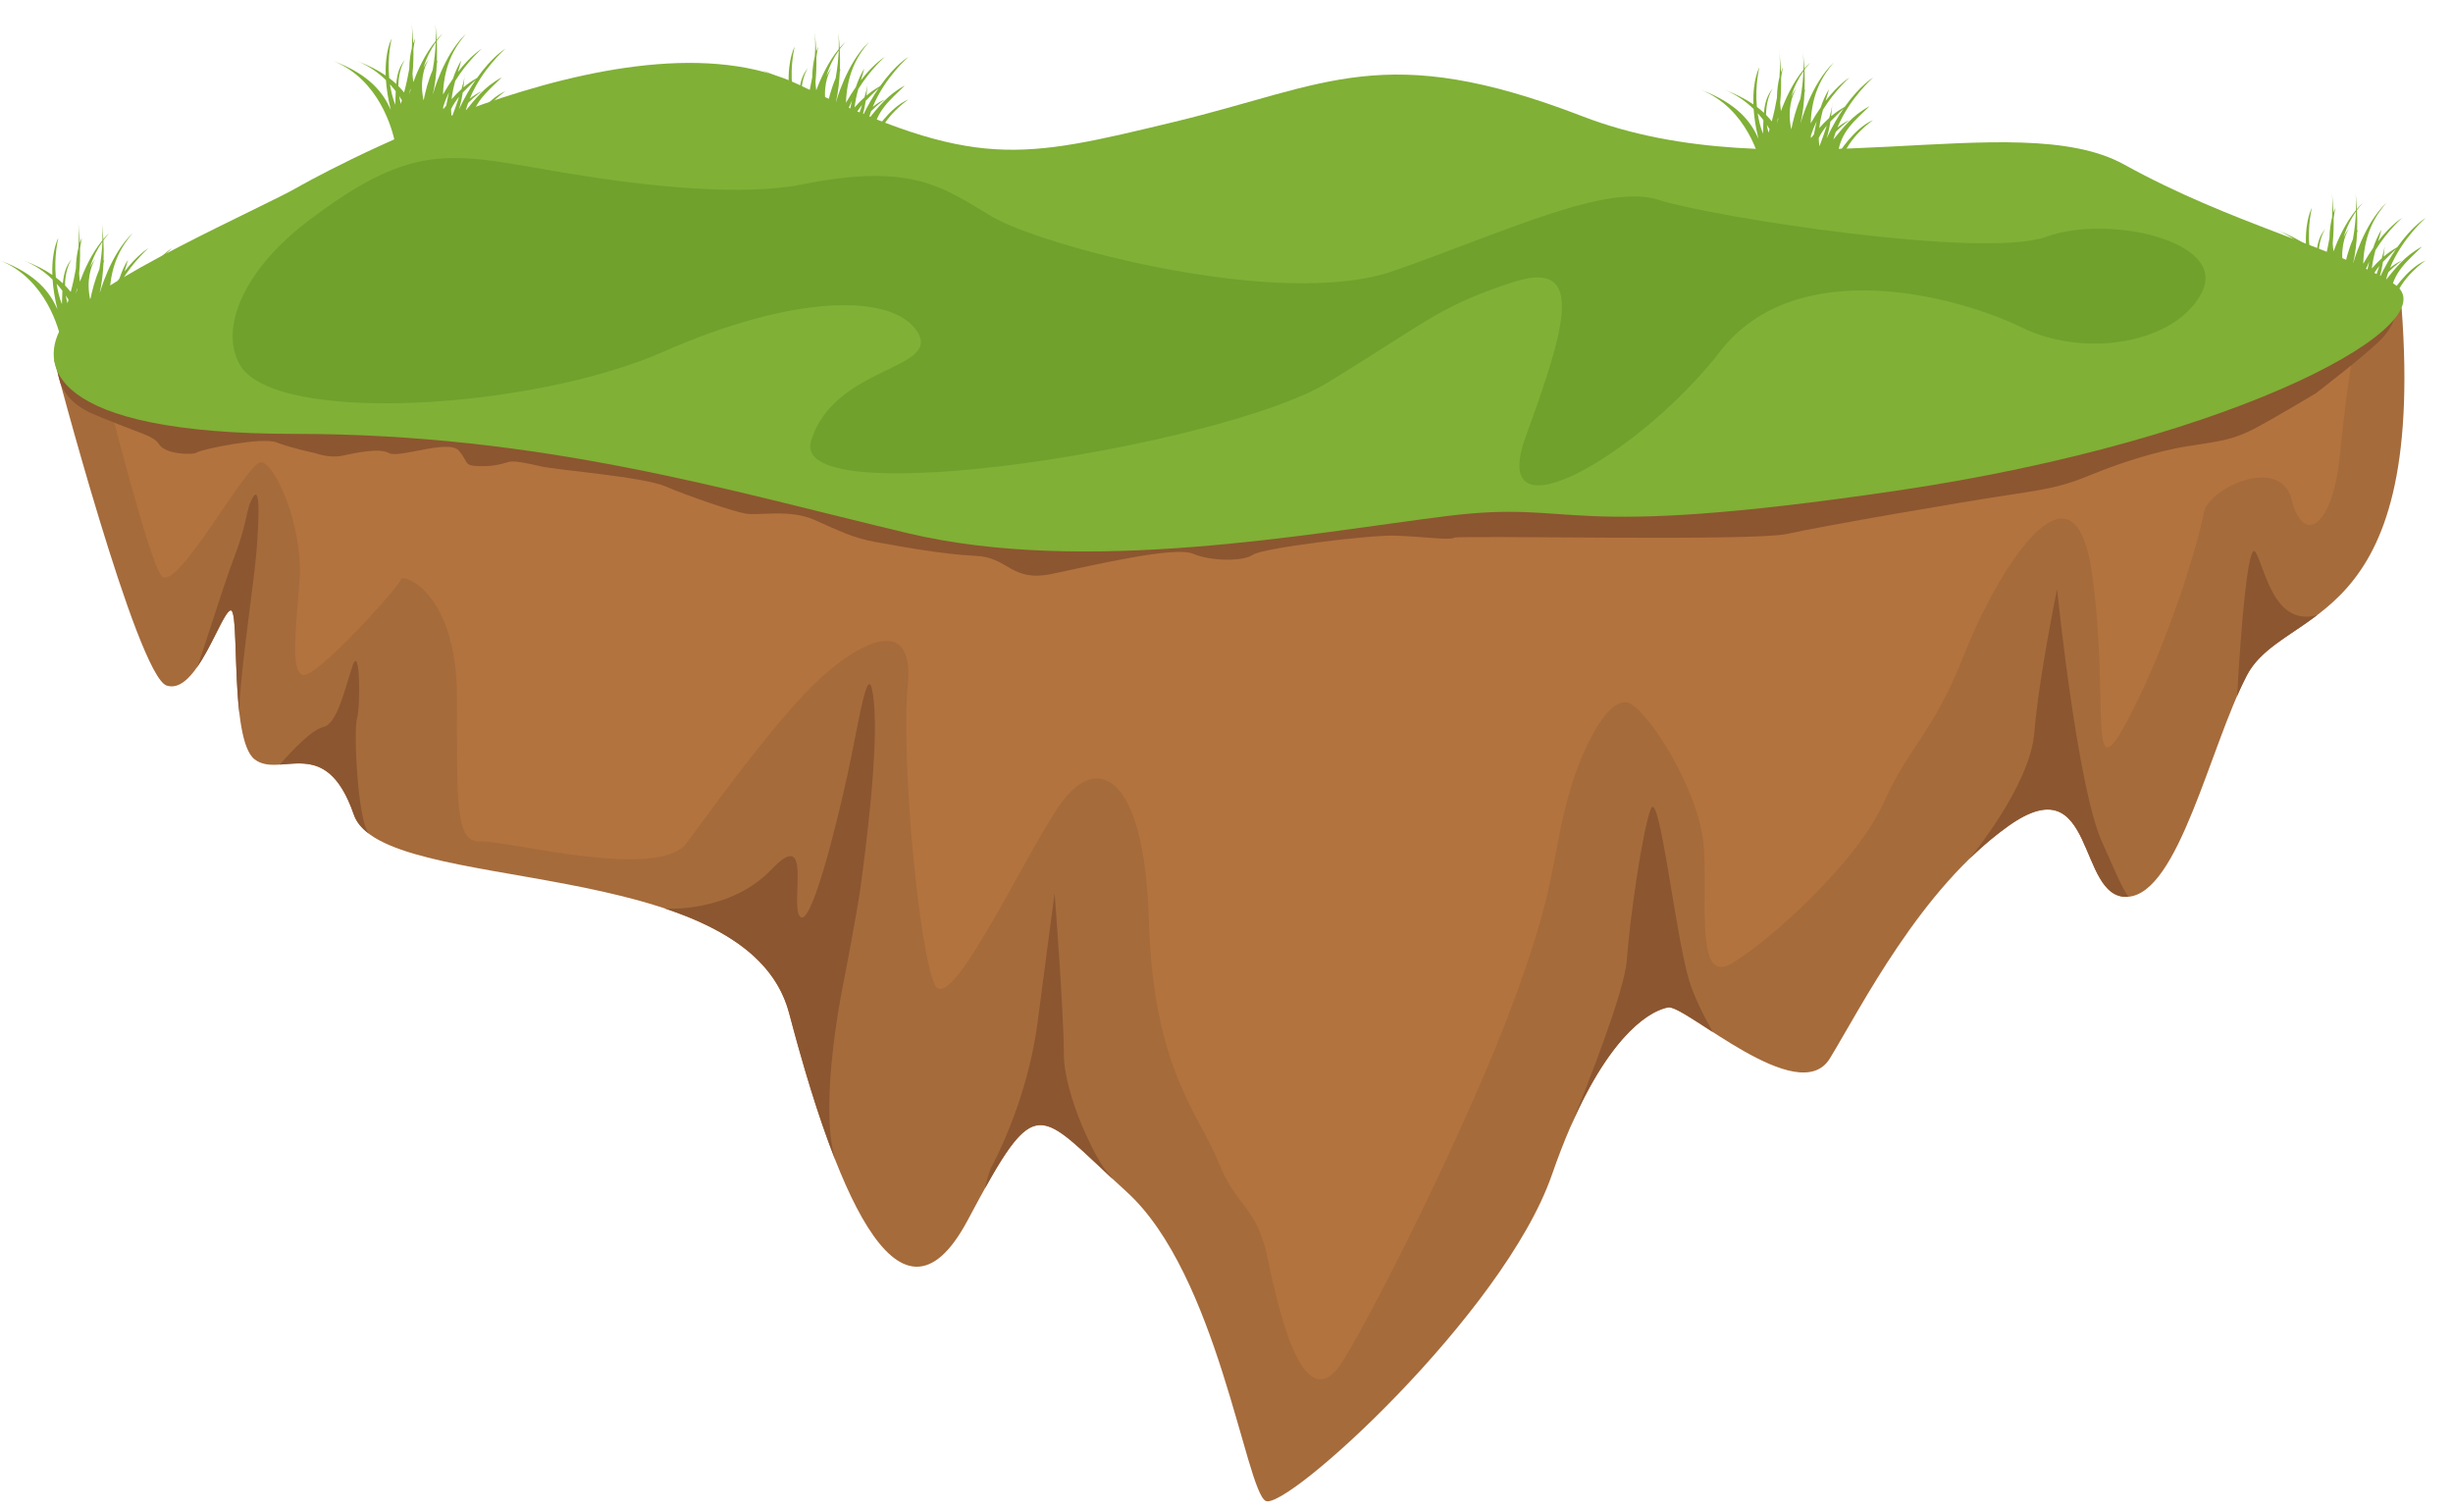 <?xml version="1.0" encoding="UTF-8"?>
<!DOCTYPE svg PUBLIC '-//W3C//DTD SVG 1.0//EN'
          'http://www.w3.org/TR/2001/REC-SVG-20010904/DTD/svg10.dtd'>
<svg clip-rule="evenodd" fill-rule="evenodd" height="4024.9" image-rendering="optimizeQuality" preserveAspectRatio="xMidYMid meet" shape-rendering="geometricPrecision" text-rendering="geometricPrecision" version="1.0" viewBox="0.0 -56.6 6528.9 4024.9" width="6528.9" xmlns="http://www.w3.org/2000/svg" xmlns:xlink="http://www.w3.org/1999/xlink" zoomAndPan="magnify"
><g
  ><g
    ><g
      ><g id="change1_1"
        ><path d="M143.9 900.51c0,0 220.38,841.19 299.63,867.61 79.25,26.41 143.4,-192.47 169.82,-200.02 26.42,-7.55 -3.77,343.42 64.16,396.26 67.93,52.83 188.69,-71.71 264.17,147.18 75.48,218.89 1045.37,98.12 1158.59,528.34 113.21,430.23 286.81,905.74 475.51,550.99 188.69,-354.74 181.14,-294.36 422.67,-75.47 241.53,218.88 317.01,792.51 369.85,822.7 52.83,30.2 634.01,-498.15 762.32,-867.99 128.32,-369.84 264.18,-437.78 309.46,-445.32 45.29,-7.55 347.2,271.72 430.23,135.86 83.02,-135.86 241.53,-452.87 475.51,-618.92 233.98,-166.05 181.15,196.24 317.01,188.69 135.86,-7.54 218.88,-400.03 317.01,-588.73 98.12,-188.69 477.35,-109.53 412.27,-979.37 -983.99,-179.25 -3544.61,73.64 -3544.61,73.64l-2703.6 64.55z" fill="#a56b3b"
        /></g
        ><g id="change2_1"
        ><path d="M6284.28 745.29l-1.07 -0.15c-15.47,-1 -305.39,-19.72 -704.74,-45.3 -1154.34,-19.57 -2730.97,136.12 -2730.97,136.12l-2586.7 61.76c30.9,123.96 135.03,534.77 168.63,577.97 39.63,50.94 228.32,-305.69 266.06,-301.92 37.74,3.78 111.33,171.71 101.9,311.35 -9.44,139.63 -24.53,239.64 7.55,254.74 32.07,15.1 262.28,-239.65 262.28,-254.74 0,-15.1 149.08,26.41 149.08,317.01 0,290.59 -3.78,384.93 64.15,381.16 67.93,-3.77 471.74,105.67 547.22,3.77 75.48,-101.89 200.02,-275.49 313.23,-396.26 113.22,-120.76 294.36,-233.98 275.5,-26.41 -18.87,207.56 30.19,713.26 71.7,800.07 41.52,86.8 241.53,-350.98 335.88,-483.06 94.35,-132.09 222.66,-83.03 233.98,313.23 11.32,396.26 135.86,517.03 184.92,641.56 49.06,124.54 101.9,113.22 132.09,260.4 30.19,147.19 98.12,434 200.02,267.95 101.89,-166.05 339.65,-649.11 449.09,-943.48 109.44,-294.36 101.89,-354.75 139.63,-517.02 37.75,-162.28 120.77,-320.78 177.38,-286.82 56.61,33.97 177.37,230.21 192.47,366.07 15.09,135.86 -26.42,384.94 75.48,324.56 101.89,-60.38 332.1,-267.95 403.8,-426.45 71.71,-158.51 132.09,-184.92 215.12,-396.26 83.02,-211.34 290.59,-558.54 339.65,-218.89 49.06,339.65 -15.1,603.82 98.12,388.71 113.22,-215.11 188.69,-483.06 200.01,-547.21 11.33,-64.16 203.8,-154.73 233.99,-33.97 30.19,120.76 109.44,75.48 128.31,-120.76 18.73,-194.83 55.7,-404.7 56.24,-407.73z" fill="#b3733e"
        /></g
        ><g fill="#8c5630" id="change3_2"
        ><path d="M523.5 1720.72c41.25,-58.31 73.12,-147.84 89.85,-152.62 18.14,-5.18 9.6,158.49 24.42,278.77 -5.63,-63.76 38.99,-360.15 44.48,-430.66 5.67,-72.65 12.27,-183.98 -8.49,-150.02 -20.76,33.97 -11.32,56.61 -49.06,156.62 -37.64,99.73 -92.95,285.14 -101.2,297.91zm115.02 131.92l0.37 2.92c-0.09,-0.95 -0.21,-1.92 -0.37,-2.92z"
          /><path d="M744.75 1978.46c64.69,-4.07 142.56,-24.6 196.93,133.08 6.75,19.58 20.77,36.4 40.57,51.18 -30.62,-32.81 -41.45,-275.82 -32.05,-306.85 9.43,-31.14 8.49,-198.13 -11.32,-141.53 -19.81,56.61 -40.57,156.62 -78.31,164.17 -37.71,7.54 -115.68,99.79 -115.82,99.95z"
          /><path d="M1770.66 2361.8c161.27,53.98 292.2,135.95 329.61,278.08 35.44,134.71 76.81,273.84 122.71,390.55 -46.19,-152.9 23.57,-479.21 23.57,-479.21 0,0 35.85,-184.92 45.29,-256.62 9.43,-71.7 47.17,-349.09 33.96,-483.06 -13.2,-133.97 -37.73,45.29 -69.81,192.47 -32.08,147.18 -98.12,409.47 -126.43,379.28 -28.3,-30.19 35.85,-243.42 -75.48,-126.43 -111.33,116.99 -283.43,104.91 -283.43,104.91l0.01 0.03z"
          /><path d="M2621.89 3105.7c134.82,-242.39 154.61,-196.46 340.02,-23.9 -3.81,-6.42 -7.53,-11.45 -11.04,-14.69 -32.12,-29.62 -119.36,-209.58 -119.36,-318.39 0,-108.8 -24.53,-427.7 -24.53,-427.7 0,0 -16.99,125.68 -45.29,343.29 -28.3,217.61 -124.54,388.31 -124.54,388.31 -7.12,19.1 -12.11,36.74 -15.26,53.08z"
          /><path d="M4157.68 2996.76l0.29 -0.74 -0.3 0.73 0.01 0.01zm22.52 -54.63c112.12,-258.28 220.41,-310.77 259.88,-317.34 15.61,-2.6 61.65,28.83 118.71,65.6 -26.56,-47.29 -50.42,-96.1 -62.99,-137.26 -36.73,-120.27 -79.25,-513.26 -101.9,-456.65 -22.64,56.61 -56.61,298.14 -64.15,403.81 -5.8,81.17 -104.23,330.58 -149.55,441.84z"
          /><path d="M5241.7 2229.33c32.87,-32.04 67.57,-61.66 104.12,-87.6 233.98,-166.05 181.15,196.24 317.01,188.69 0.73,-0.04 1.46,-0.15 2.18,-0.22 -23.94,-34.69 -42.07,-85.23 -69.11,-143.14 -66.94,-143.37 -120.77,-675.53 -120.77,-675.53 0,0 -49.06,237.76 -60.38,381.16 -11.32,143.41 -173.05,336.64 -173.05,336.64z"
          /><path d="M5954.31 1795.7c8.43,-19.3 16.92,-37.45 25.53,-54.01 36.3,-69.81 111.09,-102.99 187.61,-161.1 -115.18,31.24 -137.56,-121.9 -163.97,-167.18 -26.42,-45.29 -49.18,382.28 -49.18,382.28l0.01 0.01z"
        /></g
        ><g id="change3_1"
        ><path d="M155.12 942.65l5.16 19.13c10.57,29.36 35.04,61.16 88.01,83.69 126.43,53.77 159.45,55.66 175.49,81.13 16.04,25.48 87.74,29.25 100.95,20.76 13.21,-8.49 172.66,-41.52 211.34,-26.42 38.68,15.1 101.9,28.31 101.9,28.31 0,0 38.68,14.15 70.76,7.55 32.08,-6.61 100,-22.65 126.42,-7.55 26.42,15.09 158.51,-37.74 185.87,-6.61 27.36,31.14 11.32,40.58 54.72,41.52 43.4,0.94 64.16,-7.55 78.31,-11.32 14.15,-3.78 46.24,2.82 87.75,12.26 41.51,9.43 269.83,27.36 329.27,52.83 59.44,25.48 180.21,66.99 214.17,72.65 33.97,5.66 116.99,-12.26 181.15,16.04 64.16,28.31 104.72,49.06 164.16,59.44 59.44,10.38 177.38,33.02 266.07,36.8 88.68,3.77 94.35,70.76 202.85,48.12 108.49,-22.65 326.44,-74.54 375.5,-53.79 49.06,20.76 133.98,20.76 159.45,2.84 25.47,-17.93 308.52,-52.84 377.39,-50.95 68.88,1.89 148.13,13.21 157.56,5.66 9.44,-7.55 795.35,10.38 887.81,-10.38 92.46,-20.76 464.19,-84.91 590.62,-103.78 126.42,-18.87 150.96,-26.42 220.77,-54.72 69.82,-28.31 169.83,-62.28 258.52,-75.48 88.68,-13.21 120.76,-18.87 171.71,-45.29 50.95,-26.42 164.16,-94.35 164.16,-94.35 0,0 143.42,-109.44 179.27,-149.07 17.28,-19.09 36.74,-50.01 36.86,-81.58 -993.2,-174.78 -3531.59,75.87 -3531.59,75.87l-2693.09 64.3c-1.53,10.45 -2.4,25.47 0.71,42.39z" fill="#8c5630"
        /></g
        ><g id="change4_6"
        ><path d="M792.57 441.59c0,0 868,-498.16 1335.96,-271.73 467.96,226.44 588.73,196.24 996.31,98.12 407.58,-98.12 558.54,-218.88 1086.88,-15.09 528.35,203.79 1154.82,-30.19 1441.64,128.31 286.81,158.5 558.53,218.89 717.04,317.01 158.5,98.12 -400.04,415.13 -1320.87,550.99 -920.83,135.86 -837.81,22.64 -1200.1,67.93 -362.29,45.29 -958.57,158.5 -1434.08,45.29 -475.51,-113.22 -973.67,-264.18 -1630.33,-264.18 -656.66,0 -686.85,-184.92 -615.14,-294.36 71.71,-109.44 532.12,-309.46 622.69,-362.29z" fill="#80b036"
        /></g
        ><g id="change5_1"
        ><path d="M1519.62 406.09c197.56,32.26 453.31,60.8 616.46,27.95 296.93,-59.78 377.39,11.32 505.71,86.8 128.31,75.48 766.1,249.08 1068.01,143.41 301.92,-105.67 566.09,-233.98 705.73,-188.7 139.63,45.29 864.22,158.51 1030.27,98.13 166.05,-60.39 483.06,11.32 415.13,147.18 -67.93,135.86 -309.46,177.37 -479.29,94.34 -169.82,-83.02 -600.05,-200.01 -803.84,64.16 -203.79,264.17 -622.69,517.03 -517.02,226.44 105.67,-290.6 162.27,-475.51 -33.97,-411.36 -196.24,64.16 -222.66,101.89 -494.38,267.95 -271.72,166.05 -1434.08,354.75 -1373.7,154.73 60.38,-200.02 347.2,-188.7 283.04,-290.59 -64.15,-101.9 -324.55,-101.9 -675.52,52.83 -350.98,154.73 -1037.83,196.24 -1128.4,33.97 -55.57,-99.56 15.29,-254.53 180.33,-380.35 294.72,-224.7 390.7,-177.63 701.44,-126.89z" fill="#70a12c"
        /></g
      ></g
      ><g id="change4_1"
      ><path d="M1051.29 322.62c-6.75,-33.26 -41.07,-166.84 -164.04,-216.91 97.91,36.72 133.36,86.09 152.77,129.98 -7.42,-30.06 -11.26,-56.36 -12.8,-79.05 -20.73,-20.32 -46.11,-38.29 -77.16,-50.93 31.45,11.79 56.44,24.89 76.53,38.69 -2.27,-67.03 15.96,-98.61 15.96,-98.61 0,0 -12.13,46.91 -6.66,105.3 6.85,5.17 13.07,10.42 18.73,15.73 2.68,-28.1 8.49,-46.16 23.59,-65.12 -8.81,13.93 -17.92,38.58 -17.86,70.69 5.63,5.7 10.66,11.45 15.18,17.2 6.04,-22.68 10.49,-43.53 13.73,-62.45 0.44,-23.81 3.49,-42.23 6.83,-55.46 3.32,-46.5 -1.42,-71.68 -1.42,-71.68 0,0 3.8,23.63 5.24,58.73 3,-8.69 5.45,-12.94 5.45,-12.94 0,0 -2.72,10.53 -5.01,27.83 0.37,20.05 -0.16,42.82 -2.48,66.54 0.43,7.14 1.1,14.48 2.07,21.98 11.14,-30.13 30.91,-74.93 59.96,-110.09 1,-33.91 -2.42,-52.05 -2.42,-52.05 0,0 3.13,19.43 4.79,49.23 4.98,-5.84 10.23,-11.39 15.75,-16.53 -4.96,5.81 -10.26,12.3 -15.59,19.63 0.82,16.04 1.18,34.85 0.43,55.13 0.69,-1.16 1.37,-2.31 2.08,-3.44 -0.62,2.64 -1.4,5.53 -2.29,8.64 -1.21,26.35 -4.36,54.93 -10.86,82.94 0,0 28.27,-106.35 89.04,-162.9 -25.11,29.42 -58.98,76.2 -61.77,162.37 8.9,-15.8 17.78,-29.77 26.39,-42.06 5.92,-17.42 13.26,-34.48 22.3,-48.99 -1.94,8.2 -5.35,18.83 -9.11,31.11 35.62,-45.76 63.62,-61.91 63.62,-61.91 0,0 -38.44,33.38 -70.49,85.43 -4.11,15.18 -7.86,31.76 -9.82,48.78 7.96,-9.11 16.64,-18.27 26.53,-27.1 9.79,-33.1 8.13,-39.17 8.13,-39.17 0,0 -0.67,15.05 -3.09,34.79 10.54,-8.91 22.44,-17.39 36.18,-25 41.02,-57.91 75.37,-77.73 75.37,-77.73 0,0 -62.74,54.5 -94.75,132.81 9.98,-8.06 20.74,-15.03 31.94,-19.72 0,0 -17.22,11.64 -36.34,31.2 -2.37,6.62 -4.51,13.38 -6.35,20.29 23.63,-28.7 49.37,-63.72 96.22,-88.62 -38.83,38.4 -78.07,67.94 -84.41,128.71 0,0 42.21,-70.05 93.69,-91.58 0,0 -66.25,44.74 -83.13,106.35 -3.64,13.29 -5.97,22.96 -7.37,29.96l-62.82 0 -77.65 0 -62.81 0zm-13.36 -154.83c2.67,17.79 7.12,36.3 14.12,54.61 0.35,-13.57 0.69,-25.47 1.21,-36.09 -4.76,-6.28 -9.86,-12.47 -15.33,-18.52zm24.52 31.35c1.03,6.69 2.46,13.6 4.37,20.73 0.99,-3.21 1.94,-6.37 2.86,-9.51 -2.3,-3.74 -4.7,-7.49 -7.23,-11.22zm29.84 -19.36c-1,5.28 -2.09,10.56 -3.31,15.82 0,0 1.23,-4.66 3.74,-12.52 -0.15,-1.1 -0.3,-2.21 -0.43,-3.3zm67.47 -123.71c-12.37,17.66 -24.66,40.03 -33.04,69.22 3.49,-8.21 8.12,-15.82 14.3,-23.59 -12.07,19.08 -24.69,58.28 -13.56,109.2 4.89,-24.68 12.57,-54.7 24.18,-81.26 5.11,-29.19 7.36,-53.85 8.12,-73.57zm35.31 133c-6,12.41 -11.33,25.54 -15.57,39.25 0.1,1.88 0.22,3.78 0.35,5.7 2.6,-3.18 5.23,-6.43 7.92,-9.72 1.83,-10.5 4.22,-22.55 7.3,-35.23zm71.5 -33.63c-12.15,11.76 -24.15,22.88 -34.99,34.56 -2.25,14.61 -5.44,30.3 -9.92,43.75l0.56 -0.62c14.72,-31.13 29.9,-56.76 44.35,-77.69zm-44.54 45.43c-8.38,10.15 -15.74,20.97 -21.47,33.18 0.12,7.34 0.71,14.66 1.87,21.9 8.42,-22.38 14.79,-40.47 19.6,-55.08z" fill="#80b036"
      /></g
      ><g id="change4_2"
      ><path d="M2123.85 344.5c-6.75,-33.27 -41.06,-166.84 -164.03,-216.92 97.9,36.72 133.35,86.09 152.76,129.98 -7.41,-30.05 -11.26,-56.35 -12.8,-79.04 -20.72,-20.33 -46.11,-38.29 -77.15,-50.94 31.44,11.8 56.43,24.89 76.53,38.69 -2.27,-67.02 15.95,-98.61 15.95,-98.61 0,0 -12.13,46.91 -6.65,105.3 6.85,5.17 13.06,10.43 18.72,15.73 2.68,-28.1 8.49,-46.16 23.59,-65.11 -8.81,13.92 -17.92,38.58 -17.86,70.68 5.63,5.7 10.66,11.45 15.18,17.2 6.05,-22.67 10.5,-43.53 13.73,-62.45 0.44,-23.81 3.49,-42.22 6.83,-55.46 3.32,-46.5 -1.42,-71.68 -1.42,-71.68 0,0 3.8,23.63 5.25,58.73 2.99,-8.69 5.45,-12.94 5.45,-12.94 0,0 -2.73,10.54 -5.01,27.83 0.36,20.05 -0.16,42.83 -2.48,66.55 0.42,7.13 1.09,14.48 2.07,21.97 11.13,-30.12 30.9,-74.93 59.95,-110.08 1,-33.92 -2.42,-52.06 -2.42,-52.06 0,0 3.13,19.44 4.79,49.23 4.98,-5.84 10.23,-11.39 15.75,-16.52 -4.95,5.8 -10.25,12.29 -15.59,19.62 0.82,16.04 1.19,34.86 0.44,55.13 0.68,-1.16 1.37,-2.31 2.07,-3.43 -0.62,2.63 -1.4,5.52 -2.29,8.63 -1.21,26.36 -4.36,54.93 -10.86,82.94 0,0 28.28,-106.34 89.05,-162.89 -25.12,29.41 -58.99,76.19 -61.78,162.36 8.9,-15.8 17.78,-29.77 26.39,-42.05 5.92,-17.43 13.26,-34.48 22.3,-48.99 -1.93,8.2 -5.35,18.82 -9.11,31.11 35.62,-45.76 63.62,-61.92 63.62,-61.92 0,0 -38.43,33.38 -70.48,85.44 -4.12,15.17 -7.87,31.76 -9.83,48.77 7.96,-9.1 16.64,-18.27 26.53,-27.1 9.79,-33.1 8.14,-39.17 8.14,-39.17 0,0 -0.67,15.06 -3.1,34.79 10.55,-8.91 22.44,-17.39 36.18,-24.99 41.03,-57.92 75.37,-77.74 75.37,-77.74 0,0 -62.74,54.5 -94.75,132.81 9.98,-8.05 20.74,-15.03 31.94,-19.71 0,0 -17.22,11.63 -36.34,31.19 -2.37,6.62 -4.51,13.39 -6.35,20.29 23.63,-28.69 49.38,-63.72 96.22,-88.62 -38.82,38.4 -78.07,67.95 -84.4,128.71 0,0 42.2,-70.05 93.68,-91.57 0,0 -66.25,44.73 -83.13,106.34 -3.64,13.29 -5.96,22.96 -7.37,29.97l-62.82 0 -77.65 0 -62.81 0zm-13.36 -154.84c2.67,17.8 7.12,36.3 14.12,54.61 0.35,-13.56 0.69,-25.46 1.22,-36.08 -4.76,-6.28 -9.86,-12.48 -15.34,-18.53zm24.53 31.35c1.02,6.69 2.46,13.6 4.36,20.73 0.99,-3.2 1.94,-6.37 2.87,-9.51 -2.3,-3.74 -4.71,-7.48 -7.23,-11.22zm29.83 -19.36c-0.99,5.29 -2.09,10.56 -3.31,15.82 0,0 1.24,-4.65 3.75,-12.52 -0.15,-1.1 -0.3,-2.2 -0.44,-3.3zm67.47 -123.71c-12.37,17.67 -24.66,40.04 -33.04,69.22 3.49,-8.21 8.12,-15.82 14.31,-23.58 -12.08,19.07 -24.7,58.27 -13.57,109.19 4.89,-24.68 12.57,-54.7 24.18,-81.26 5.12,-29.19 7.37,-53.85 8.12,-73.57zm35.31 133c-5.99,12.41 -11.33,25.54 -15.57,39.25 0.1,1.89 0.22,3.79 0.36,5.71 2.59,-3.19 5.23,-6.43 7.91,-9.73 1.83,-10.49 4.22,-22.54 7.3,-35.23zm71.5 -33.62c-12.15,11.76 -24.15,22.87 -34.99,34.56 -2.25,14.6 -5.44,30.29 -9.92,43.74l0.56 -0.62c14.72,-31.12 29.9,-56.76 44.35,-77.68zm-44.53 45.42c-8.39,10.16 -15.75,20.98 -21.48,33.18 0.12,7.34 0.71,14.67 1.87,21.9 8.43,-22.38 14.8,-40.46 19.61,-55.08z" fill="#80b036"
      /></g
      ><g id="change4_3"
      ><path d="M4691.52 399.47c-6.75,-33.26 -41.07,-166.84 -164.04,-216.91 97.91,36.71 133.36,86.09 152.77,129.98 -7.42,-30.06 -11.26,-56.36 -12.8,-79.05 -20.73,-20.32 -46.11,-38.29 -77.16,-50.93 31.45,11.79 56.44,24.89 76.53,38.69 -2.27,-67.03 15.96,-98.62 15.96,-98.62 0,0 -12.13,46.91 -6.66,105.31 6.85,5.17 13.07,10.42 18.73,15.73 2.68,-28.1 8.49,-46.17 23.59,-65.12 -8.81,13.93 -17.92,38.58 -17.86,70.69 5.63,5.7 10.66,11.44 15.18,17.2 6.04,-22.68 10.49,-43.54 13.73,-62.45 0.44,-23.81 3.49,-42.23 6.83,-55.46 3.32,-46.51 -1.42,-71.68 -1.42,-71.68 0,0 3.8,23.63 5.24,58.73 3,-8.69 5.46,-12.95 5.46,-12.95 0,0 -2.73,10.54 -5.01,27.84 0.36,20.04 -0.17,42.82 -2.49,66.54 0.43,7.13 1.1,14.48 2.08,21.98 11.13,-30.13 30.9,-74.93 59.95,-110.09 1,-33.91 -2.42,-52.05 -2.42,-52.05 0,0 3.13,19.43 4.79,49.23 4.98,-5.84 10.23,-11.39 15.75,-16.53 -4.96,5.81 -10.26,12.3 -15.59,19.63 0.82,16.03 1.18,34.85 0.44,55.13 0.68,-1.16 1.36,-2.31 2.07,-3.44 -0.62,2.63 -1.4,5.53 -2.29,8.64 -1.21,26.35 -4.36,54.93 -10.86,82.93 0,0 28.27,-106.34 89.04,-162.89 -25.11,29.42 -58.98,76.19 -61.77,162.37 8.9,-15.8 17.78,-29.77 26.39,-42.06 5.92,-17.43 13.26,-34.48 22.3,-48.99 -1.94,8.2 -5.35,18.83 -9.11,31.11 35.62,-45.76 63.62,-61.91 63.62,-61.91 0,0 -38.43,33.38 -70.48,85.43 -4.12,15.18 -7.87,31.76 -9.83,48.78 7.96,-9.11 16.64,-18.28 26.53,-27.1 9.79,-33.1 8.14,-39.17 8.14,-39.17 0,0 -0.68,15.05 -3.1,34.79 10.54,-8.91 22.44,-17.39 36.18,-25 41.03,-57.91 75.37,-77.73 75.37,-77.73 0,0 -62.74,54.49 -94.75,132.81 9.98,-8.06 20.74,-15.04 31.94,-19.72 0,0 -17.22,11.63 -36.34,31.2 -2.37,6.62 -4.51,13.38 -6.35,20.29 23.63,-28.7 49.37,-63.73 96.22,-88.62 -38.83,38.4 -78.07,67.94 -84.4,128.71 0,0 42.2,-70.05 93.68,-91.58 0,0 -66.25,44.74 -83.13,106.35 -3.64,13.29 -5.97,22.96 -7.37,29.96l-62.82 0 -77.65 0 -62.81 0zm-13.36 -154.84c2.67,17.8 7.12,36.31 14.12,54.62 0.35,-13.57 0.69,-25.47 1.21,-36.09 -4.76,-6.28 -9.86,-12.47 -15.33,-18.53zm24.52 31.36c1.03,6.69 2.46,13.6 4.37,20.72 0.99,-3.2 1.94,-6.36 2.87,-9.5 -2.3,-3.74 -4.71,-7.49 -7.24,-11.22zm29.84 -19.36c-1,5.28 -2.09,10.56 -3.31,15.81 0,0 1.23,-4.65 3.74,-12.51 -0.15,-1.1 -0.3,-2.21 -0.43,-3.3zm67.47 -123.72c-12.37,17.67 -24.66,40.04 -33.04,69.23 3.49,-8.22 8.12,-15.83 14.3,-23.59 -12.07,19.08 -24.69,58.27 -13.56,109.2 4.89,-24.68 12.57,-54.7 24.18,-81.26 5.11,-29.19 7.36,-53.86 8.12,-73.58zm35.31 133.01c-6,12.41 -11.33,25.53 -15.57,39.25 0.1,1.88 0.22,3.78 0.35,5.7 2.6,-3.18 5.23,-6.43 7.92,-9.72 1.83,-10.5 4.22,-22.55 7.3,-35.23zm71.5 -33.63c-12.15,11.76 -24.15,22.87 -34.99,34.56 -2.25,14.61 -5.44,30.3 -9.92,43.75l0.56 -0.62c14.72,-31.13 29.9,-56.77 44.35,-77.69zm-44.54 45.43c-8.38,10.15 -15.74,20.97 -21.47,33.18 0.12,7.34 0.71,14.66 1.87,21.89 8.43,-22.37 14.79,-40.46 19.6,-55.07z" fill="#80b036"
      /></g
      ><g id="change4_4"
      ><path d="M6162.18 773.06c-6.76,-33.26 -41.07,-166.84 -164.04,-216.91 97.9,36.71 133.35,86.09 152.77,129.98 -7.42,-30.06 -11.27,-56.36 -12.81,-79.05 -20.72,-20.32 -46.11,-38.29 -77.15,-50.93 31.44,11.79 56.44,24.89 76.53,38.69 -2.27,-67.03 15.96,-98.61 15.96,-98.61 0,0 -12.14,46.9 -6.66,105.3 6.85,5.17 13.06,10.42 18.72,15.73 2.68,-28.1 8.49,-46.17 23.6,-65.12 -8.82,13.93 -17.93,38.58 -17.87,70.69 5.63,5.7 10.66,11.45 15.18,17.2 6.05,-22.68 10.5,-43.54 13.74,-62.45 0.43,-23.81 3.49,-42.23 6.82,-55.46 3.33,-46.51 -1.41,-71.68 -1.41,-71.68 0,0 3.79,23.63 5.24,58.73 2.99,-8.69 5.45,-12.94 5.45,-12.94 0,0 -2.72,10.53 -5.01,27.83 0.36,20.04 -0.16,42.82 -2.48,66.54 0.42,7.14 1.09,14.48 2.07,21.98 11.14,-30.13 30.9,-74.93 59.95,-110.09 1,-33.91 -2.41,-52.05 -2.41,-52.05 0,0 3.12,19.43 4.78,49.23 4.99,-5.84 10.24,-11.39 15.76,-16.53 -4.96,5.81 -10.26,12.3 -15.6,19.63 0.82,16.03 1.19,34.85 0.44,55.13 0.68,-1.16 1.37,-2.31 2.07,-3.44 -0.62,2.64 -1.4,5.53 -2.28,8.64 -1.22,26.35 -4.37,54.93 -10.87,82.94 0,0 28.28,-106.35 89.05,-162.9 -25.11,29.42 -58.99,76.19 -61.78,162.37 8.91,-15.8 17.79,-29.77 26.39,-42.06 5.92,-17.42 13.26,-34.48 22.3,-48.99 -1.93,8.2 -5.34,18.83 -9.11,31.11 35.63,-45.76 63.62,-61.91 63.62,-61.91 0,0 -38.43,33.38 -70.48,85.43 -4.12,15.18 -7.87,31.76 -9.82,48.78 7.95,-9.11 16.64,-18.27 26.52,-27.1 9.79,-33.1 8.14,-39.17 8.14,-39.17 0,0 -0.67,15.05 -3.1,34.79 10.55,-8.91 22.44,-17.39 36.19,-25 41.02,-57.91 75.37,-77.73 75.37,-77.73 0,0 -62.75,54.5 -94.76,132.81 9.98,-8.06 20.75,-15.03 31.94,-19.72 0,0 -17.22,11.64 -36.34,31.2 -2.37,6.62 -4.5,13.38 -6.34,20.29 23.63,-28.7 49.37,-63.72 96.21,-88.62 -38.82,38.4 -78.07,67.94 -84.4,128.71 0,0 42.2,-70.05 93.69,-91.58 0,0 -66.26,44.74 -83.14,106.35 -3.64,13.29 -5.96,22.96 -7.37,29.96l-62.81 0 -77.65 0 -62.81 0zm-13.36 -154.83c2.67,17.79 7.11,36.3 14.11,54.61 0.36,-13.57 0.69,-25.47 1.22,-36.09 -4.76,-6.28 -9.86,-12.47 -15.33,-18.52zm24.52 31.35c1.03,6.69 2.46,13.6 4.36,20.73 0.99,-3.21 1.94,-6.37 2.87,-9.51 -2.3,-3.74 -4.71,-7.49 -7.23,-11.22zm29.83 -19.36c-0.99,5.28 -2.09,10.56 -3.31,15.82 0,0 1.24,-4.66 3.75,-12.52 -0.15,-1.1 -0.3,-2.21 -0.44,-3.3zm67.47 -123.71c-12.37,17.66 -24.66,40.03 -33.04,69.22 3.5,-8.22 8.12,-15.82 14.31,-23.59 -12.08,19.08 -24.69,58.28 -13.57,109.2 4.9,-24.68 12.57,-54.7 24.18,-81.26 5.12,-29.19 7.37,-53.85 8.12,-73.57zm35.31 133c-5.99,12.41 -11.33,25.54 -15.57,39.25 0.1,1.88 0.23,3.78 0.36,5.7 2.6,-3.18 5.23,-6.43 7.92,-9.72 1.83,-10.5 4.22,-22.55 7.29,-35.23zm71.5 -33.63c-12.14,11.76 -24.14,22.88 -34.99,34.56 -2.25,14.61 -5.44,30.3 -9.92,43.75l0.56 -0.62c14.73,-31.13 29.9,-56.77 44.35,-77.69zm-44.53 45.43c-8.39,10.15 -15.74,20.97 -21.48,33.18 0.13,7.34 0.71,14.66 1.87,21.89 8.43,-22.37 14.8,-40.46 19.61,-55.07z" fill="#80b036"
      /></g
      ><g id="change4_5"
      ><path d="M164.04 853.45c-6.76,-33.26 -41.07,-166.84 -164.04,-216.91 97.91,36.71 133.35,86.09 152.77,129.98 -7.42,-30.06 -11.27,-56.36 -12.81,-79.05 -20.72,-20.32 -46.11,-38.29 -77.15,-50.93 31.44,11.79 56.44,24.89 76.53,38.69 -2.27,-67.03 15.96,-98.62 15.96,-98.62 0,0 -12.14,46.91 -6.66,105.31 6.85,5.17 13.06,10.42 18.72,15.73 2.68,-28.1 8.49,-46.17 23.6,-65.12 -8.82,13.93 -17.93,38.58 -17.87,70.69 5.64,5.7 10.66,11.44 15.19,17.2 6.04,-22.68 10.49,-43.54 13.73,-62.45 0.43,-23.81 3.49,-42.23 6.82,-55.46 3.33,-46.51 -1.41,-71.68 -1.41,-71.68 0,0 3.79,23.63 5.24,58.73 2.99,-8.69 5.45,-12.95 5.45,-12.95 0,0 -2.72,10.54 -5.01,27.84 0.36,20.04 -0.16,42.82 -2.48,66.54 0.42,7.14 1.09,14.48 2.07,21.98 11.14,-30.13 30.9,-74.93 59.95,-110.09 1,-33.91 -2.41,-52.05 -2.41,-52.05 0,0 3.12,19.43 4.78,49.23 4.99,-5.84 10.24,-11.39 15.76,-16.53 -4.96,5.81 -10.26,12.3 -15.59,19.63 0.81,16.03 1.18,34.85 0.43,55.13 0.68,-1.16 1.37,-2.31 2.07,-3.44 -0.62,2.63 -1.39,5.53 -2.28,8.64 -1.22,26.35 -4.36,54.93 -10.86,82.94 0,0 28.27,-106.35 89.04,-162.9 -25.11,29.42 -58.98,76.19 -61.78,162.37 8.91,-15.8 17.79,-29.77 26.39,-42.06 5.92,-17.43 13.26,-34.48 22.31,-48.99 -1.94,8.2 -5.35,18.83 -9.12,31.11 35.63,-45.76 63.62,-61.91 63.62,-61.91 0,0 -38.43,33.38 -70.48,85.43 -4.12,15.18 -7.87,31.76 -9.82,48.78 7.96,-9.11 16.64,-18.27 26.52,-27.1 9.79,-33.1 8.14,-39.17 8.14,-39.17 0,0 -0.67,15.05 -3.1,34.79 10.55,-8.91 22.44,-17.39 36.19,-25 41.02,-57.91 75.37,-77.73 75.37,-77.73 0,0 -62.75,54.49 -94.76,132.81 9.99,-8.06 20.75,-15.03 31.94,-19.72 0,0 -17.22,11.63 -36.34,31.2 -2.37,6.62 -4.5,13.38 -6.34,20.29 23.63,-28.7 49.37,-63.73 96.21,-88.62 -38.82,38.4 -78.07,67.94 -84.4,128.71 0,0 42.2,-70.05 93.69,-91.58 0,0 -66.26,44.74 -83.14,106.35 -3.64,13.29 -5.96,22.96 -7.37,29.96l-62.81 0 -77.65 0 -62.81 0zm-13.36 -154.84c2.67,17.8 7.11,36.31 14.11,54.62 0.36,-13.57 0.7,-25.47 1.22,-36.09 -4.76,-6.28 -9.86,-12.47 -15.33,-18.53zm24.52 31.36c1.03,6.69 2.46,13.6 4.36,20.72 1,-3.2 1.94,-6.36 2.87,-9.5 -2.3,-3.74 -4.71,-7.49 -7.23,-11.22zm29.83 -19.36c-0.99,5.28 -2.09,10.56 -3.31,15.82 0,0 1.24,-4.66 3.75,-12.52 -0.15,-1.1 -0.3,-2.21 -0.44,-3.3zm67.48 -123.71c-12.38,17.66 -24.67,40.03 -33.05,69.22 3.5,-8.22 8.12,-15.83 14.31,-23.59 -12.08,19.08 -24.69,58.28 -13.57,109.2 4.9,-24.68 12.57,-54.7 24.18,-81.26 5.12,-29.19 7.37,-53.86 8.13,-73.57zm35.3 133c-5.99,12.41 -11.32,25.53 -15.57,39.25 0.11,1.88 0.23,3.78 0.36,5.7 2.6,-3.18 5.23,-6.43 7.92,-9.72 1.83,-10.5 4.22,-22.55 7.29,-35.23zm71.5 -33.63c-12.14,11.76 -24.14,22.87 -34.98,34.56 -2.25,14.61 -5.45,30.3 -9.92,43.75l0.55 -0.62c14.73,-31.13 29.91,-56.77 44.35,-77.69zm-44.53 45.43c-8.39,10.15 -15.74,20.97 -21.48,33.18 0.13,7.34 0.71,14.66 1.87,21.89 8.43,-22.37 14.8,-40.46 19.61,-55.07z" fill="#80b036"
      /></g
    ></g
  ></g
></svg
>
